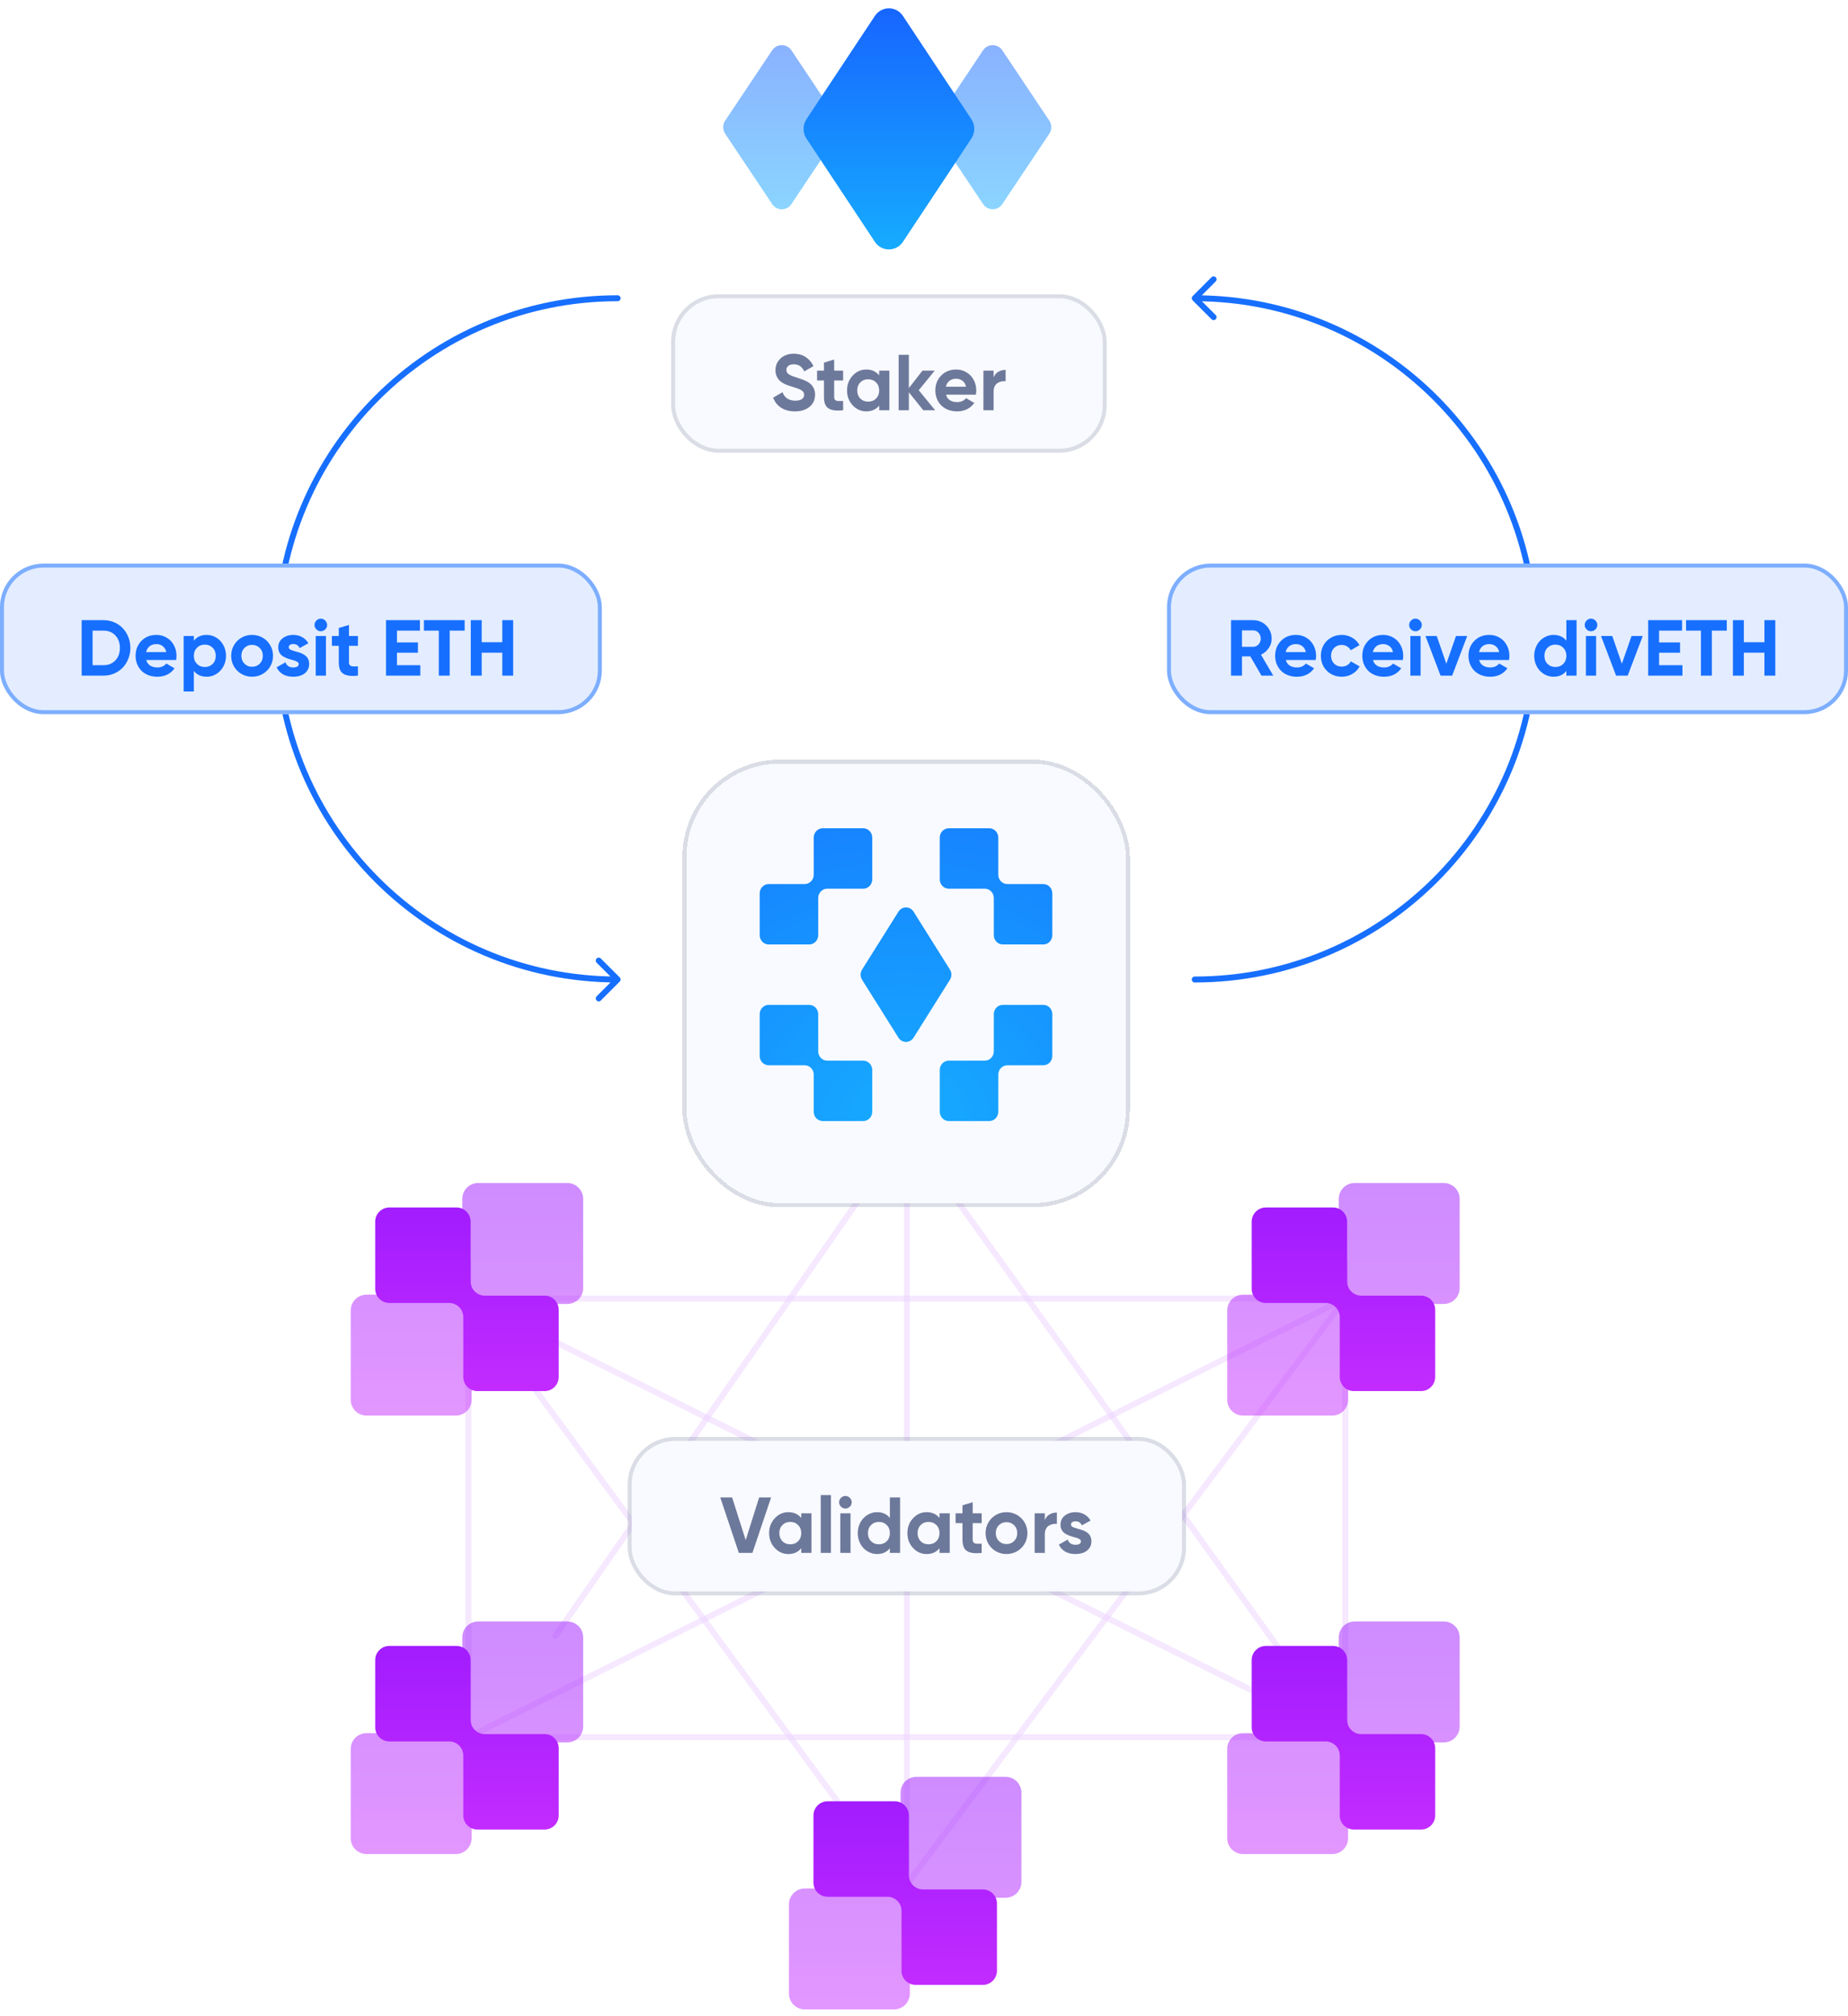 <svg width="210" height="229" viewBox="0 0 210 229" fill="none" xmlns="http://www.w3.org/2000/svg">
<g opacity="0.2">
<path opacity="0.5" d="M157.985 197.311H48.117" stroke="#9D1AFF" stroke-width="0.675" stroke-linecap="round"/>
<path opacity="0.5" d="M152.873 198.571L152.873 143.47" stroke="#9D1AFF" stroke-width="0.675" stroke-linecap="round"/>
<path opacity="0.5" d="M148.359 191.459L103.051 128.429" stroke="#9D1AFF" stroke-width="0.675" stroke-linecap="round"/>
<path opacity="0.5" d="M103.051 214.03L152.873 147.489" stroke="#9D1AFF" stroke-width="0.675" stroke-linecap="round"/>
<path opacity="0.5" d="M103.051 214.03L103.051 128.429" stroke="#9D1AFF" stroke-width="0.675" stroke-linecap="round"/>
<path opacity="0.5" d="M157.985 147.489H48.117" stroke="#9D1AFF" stroke-width="0.675" stroke-linecap="round"/>
<path opacity="0.5" d="M63.112 185.794L103.051 128.429" stroke="#9D1AFF" stroke-width="0.675" stroke-linecap="round"/>
<path opacity="0.5" d="M103.051 215.368L53.228 147.489" stroke="#9D1AFF" stroke-width="0.675" stroke-linecap="round"/>
<path opacity="0.5" d="M152.873 147.489L53.228 197.311" stroke="#9D1AFF" stroke-width="0.675" stroke-linecap="round"/>
<path opacity="0.5" d="M53.229 147.489L152.873 197.311" stroke="#9D1AFF" stroke-width="0.675" stroke-linecap="round"/>
<path opacity="0.5" d="M53.228 198.989L53.228 143.47" stroke="#9D1AFF" stroke-width="0.675" stroke-linecap="round"/>
</g>
<g filter="url(#filter0_b_72_33)">
<path opacity="0.5" fill-rule="evenodd" clip-rule="evenodd" d="M116.07 203.617C116.07 202.624 115.265 201.819 114.272 201.819H104.133C103.14 201.819 102.335 202.624 102.335 203.617V212.702C102.335 213.695 101.53 214.5 100.537 214.5H91.454C90.461 214.5 89.656 215.305 89.656 216.298V226.437C89.656 227.43 90.461 228.235 91.454 228.235H101.593C102.586 228.235 103.391 227.43 103.391 226.437V217.352C103.391 216.359 104.196 215.554 105.189 215.554H114.272C115.265 215.554 116.07 214.749 116.07 213.756V203.617Z" fill="url(#paint0_linear_72_33)"/>
<path fill-rule="evenodd" clip-rule="evenodd" d="M92.438 206.204C92.438 205.317 93.157 204.598 94.044 204.598L101.675 204.598C102.562 204.598 103.281 205.317 103.281 206.204L103.281 213.002C103.281 213.889 104 214.608 104.887 214.608L111.684 214.608C112.571 214.608 113.29 215.327 113.29 216.214L113.29 223.846C113.29 224.733 112.571 225.452 111.684 225.452L104.053 225.452C103.166 225.452 102.447 224.733 102.447 223.846L102.447 217.047C102.447 216.16 101.728 215.441 100.841 215.441L94.044 215.441C93.157 215.441 92.438 214.722 92.438 213.835L92.438 206.204Z" fill="url(#paint1_linear_72_33)"/>
</g>
<g filter="url(#filter1_b_72_33)">
<path opacity="0.5" fill-rule="evenodd" clip-rule="evenodd" d="M66.269 185.971C66.269 184.978 65.465 184.174 64.472 184.174H54.332C53.339 184.174 52.535 184.978 52.535 185.971V195.056C52.535 196.049 51.73 196.854 50.737 196.854H41.653C40.66 196.854 39.855 197.659 39.855 198.652V208.791C39.855 209.784 40.66 210.589 41.653 210.589H51.793C52.785 210.589 53.59 209.784 53.59 208.791V199.706C53.59 198.713 54.395 197.908 55.388 197.908H64.472C65.465 197.908 66.269 197.104 66.269 196.111V185.971Z" fill="url(#paint2_linear_72_33)"/>
<path fill-rule="evenodd" clip-rule="evenodd" d="M42.637 188.558C42.637 187.671 43.356 186.952 44.243 186.952L51.874 186.952C52.761 186.952 53.48 187.671 53.48 188.558L53.48 195.357C53.48 196.244 54.199 196.963 55.086 196.963L61.883 196.963C62.77 196.963 63.489 197.682 63.489 198.569L63.489 206.2C63.489 207.087 62.77 207.806 61.883 207.806L54.252 207.806C53.365 207.806 52.646 207.087 52.646 206.2L52.646 199.401C52.646 198.514 51.927 197.795 51.04 197.795L44.243 197.795C43.356 197.795 42.637 197.076 42.637 196.19L42.637 188.558Z" fill="url(#paint3_linear_72_33)"/>
</g>
<g filter="url(#filter2_b_72_33)">
<path opacity="0.5" fill-rule="evenodd" clip-rule="evenodd" d="M165.87 136.171C165.87 135.178 165.065 134.373 164.072 134.373H153.933C152.94 134.373 152.135 135.178 152.135 136.171V145.256C152.135 146.249 151.33 147.053 150.338 147.053H141.254C140.261 147.053 139.457 147.858 139.457 148.851V158.991C139.457 159.983 140.261 160.788 141.254 160.788H151.394C152.387 160.788 153.191 159.983 153.191 158.991V149.906C153.191 148.913 153.996 148.108 154.989 148.108H164.072C165.065 148.108 165.87 147.303 165.87 146.31V136.171Z" fill="url(#paint4_linear_72_33)"/>
<path fill-rule="evenodd" clip-rule="evenodd" d="M142.238 138.758C142.238 137.871 142.957 137.152 143.844 137.152L151.475 137.152C152.362 137.152 153.081 137.871 153.081 138.758L153.081 145.556C153.081 146.443 153.8 147.162 154.687 147.162L161.484 147.162C162.371 147.162 163.09 147.881 163.09 148.768L163.09 156.4C163.09 157.287 162.371 158.006 161.484 158.006L153.853 158.006C152.966 158.006 152.247 157.287 152.247 156.4L152.247 149.601C152.247 148.714 151.528 147.995 150.641 147.995L143.844 147.995C142.957 147.995 142.238 147.276 142.238 146.389L142.238 138.758Z" fill="url(#paint5_linear_72_33)"/>
</g>
<g filter="url(#filter3_b_72_33)">
<path opacity="0.5" fill-rule="evenodd" clip-rule="evenodd" d="M165.87 185.971C165.87 184.978 165.065 184.173 164.072 184.173H153.933C152.94 184.173 152.135 184.978 152.135 185.971V195.056C152.135 196.049 151.33 196.854 150.338 196.854H141.254C140.261 196.854 139.457 197.659 139.457 198.652V208.791C139.457 209.784 140.261 210.589 141.254 210.589H151.394C152.387 210.589 153.191 209.784 153.191 208.791V199.706C153.191 198.713 153.996 197.908 154.989 197.908H164.072C165.065 197.908 165.87 197.103 165.87 196.111V185.971Z" fill="url(#paint6_linear_72_33)"/>
<path fill-rule="evenodd" clip-rule="evenodd" d="M142.238 188.558C142.238 187.671 142.957 186.952 143.844 186.952L151.475 186.952C152.362 186.952 153.081 187.671 153.081 188.558L153.081 195.357C153.081 196.244 153.8 196.963 154.687 196.963L161.484 196.963C162.371 196.963 163.09 197.682 163.09 198.569L163.09 206.2C163.09 207.087 162.371 207.806 161.484 207.806L153.853 207.806C152.966 207.806 152.247 207.087 152.247 206.2L152.247 199.401C152.247 198.514 151.528 197.795 150.641 197.795L143.844 197.795C142.957 197.795 142.238 197.076 142.238 196.19L142.238 188.558Z" fill="url(#paint7_linear_72_33)"/>
</g>
<g filter="url(#filter4_b_72_33)">
<path opacity="0.5" fill-rule="evenodd" clip-rule="evenodd" d="M66.269 136.171C66.269 135.178 65.465 134.373 64.472 134.373H54.332C53.339 134.373 52.535 135.178 52.535 136.171V145.256C52.535 146.249 51.73 147.053 50.737 147.053H41.653C40.66 147.053 39.855 147.858 39.855 148.851V158.991C39.855 159.983 40.66 160.788 41.653 160.788H51.793C52.785 160.788 53.59 159.983 53.59 158.991V149.906C53.59 148.913 54.395 148.108 55.388 148.108H64.472C65.465 148.108 66.269 147.303 66.269 146.31V136.171Z" fill="url(#paint8_linear_72_33)"/>
<path fill-rule="evenodd" clip-rule="evenodd" d="M42.637 138.758C42.637 137.871 43.356 137.152 44.243 137.152L51.874 137.152C52.761 137.152 53.48 137.871 53.48 138.758L53.48 145.556C53.48 146.443 54.199 147.162 55.086 147.162L61.883 147.162C62.77 147.162 63.489 147.881 63.489 148.768L63.489 156.4C63.489 157.287 62.77 158.006 61.883 158.006L54.252 158.006C53.365 158.006 52.646 157.287 52.646 156.4L52.646 149.601C52.646 148.714 51.927 147.995 51.04 147.995L44.243 147.995C43.356 147.995 42.637 147.276 42.637 146.389L42.637 138.758Z" fill="url(#paint9_linear_72_33)"/>
</g>
<g filter="url(#filter5_d_72_33)">
<rect x="78.008" y="85.989" width="49.931" height="49.931" rx="10.633" fill="#F9FAFF" shape-rendering="crispEdges"/>
<rect x="77.777" y="85.758" width="50.393" height="50.393" rx="10.864" stroke="#6D799B" stroke-opacity="0.25" stroke-width="0.462" shape-rendering="crispEdges"/>
</g>
<path d="M92.979 115.193C92.979 114.61 92.521 114.137 91.956 114.137H87.352C86.787 114.137 86.329 114.61 86.329 115.193V119.944C86.329 120.527 86.787 120.999 87.352 120.999H91.445C92.01 120.999 92.468 121.472 92.468 122.055V126.278C92.468 126.861 92.926 127.333 93.491 127.333H98.095C98.66 127.333 99.118 126.861 99.118 126.278V121.527C99.118 120.944 98.66 120.472 98.095 120.472H94.002C93.437 120.472 92.979 119.999 92.979 119.416V115.193Z" fill="url(#paint10_radial_72_33)"/>
<path d="M99.118 95.135C99.118 94.552 98.66 94.08 98.095 94.08H93.491C92.926 94.08 92.468 94.552 92.468 95.135V99.358C92.468 99.941 92.01 100.414 91.445 100.414H87.352C86.787 100.414 86.329 100.886 86.329 101.469V106.22C86.329 106.803 86.787 107.276 87.352 107.276H91.956C92.521 107.276 92.979 106.803 92.979 106.22V101.997C92.979 101.414 93.437 100.941 94.002 100.941H98.095C98.66 100.941 99.118 100.469 99.118 99.886V95.135Z" fill="url(#paint11_radial_72_33)"/>
<path d="M106.792 95.135C106.792 94.552 107.25 94.08 107.816 94.08H112.42C112.985 94.08 113.443 94.552 113.443 95.135V99.358C113.443 99.941 113.901 100.414 114.466 100.414H118.559C119.124 100.414 119.582 100.886 119.582 101.469V106.22C119.582 106.803 119.124 107.276 118.559 107.276H113.955C113.39 107.276 112.932 106.803 112.932 106.22V101.997C112.932 101.414 112.473 100.941 111.908 100.941H107.816C107.25 100.941 106.792 100.469 106.792 99.886V95.135Z" fill="url(#paint12_radial_72_33)"/>
<path d="M112.932 115.193C112.932 114.61 113.39 114.137 113.955 114.137H118.559C119.124 114.137 119.582 114.61 119.582 115.193V119.944C119.582 120.527 119.124 120.999 118.559 120.999H114.466C113.901 120.999 113.443 121.472 113.443 122.055V126.278C113.443 126.861 112.985 127.333 112.42 127.333H107.816C107.25 127.333 106.792 126.861 106.792 126.278V121.527C106.792 120.944 107.25 120.472 107.816 120.472H111.908C112.473 120.472 112.932 119.999 112.932 119.416V115.193Z" fill="url(#paint13_radial_72_33)"/>
<path d="M97.972 111.299C97.738 110.941 97.738 110.472 97.972 110.114L102.108 103.532C102.514 102.914 103.397 102.914 103.803 103.532L107.938 110.114C108.173 110.472 108.173 110.941 107.938 111.299L103.803 117.881C103.397 118.499 102.514 118.499 102.108 117.881L97.972 111.299Z" fill="url(#paint14_radial_72_33)"/>
<path opacity="0.5" d="M106.376 15.197C106.073 14.744 106.073 14.149 106.376 13.696L111.713 5.714C112.236 4.931 113.375 4.931 113.899 5.714L119.236 13.696C119.538 14.149 119.538 14.744 119.236 15.197L113.899 23.179C113.375 23.962 112.236 23.962 111.713 23.179L106.376 15.197Z" fill="url(#paint15_linear_72_33)"/>
<path opacity="0.5" d="M82.409 15.197C82.106 14.744 82.106 14.149 82.409 13.696L87.746 5.714C88.27 4.931 89.409 4.931 89.932 5.714L95.269 13.696C95.572 14.149 95.572 14.744 95.269 15.197L89.932 23.179C89.409 23.962 88.27 23.962 87.746 23.179L82.409 15.197Z" fill="url(#paint16_linear_72_33)"/>
<path d="M91.643 15.741C91.202 15.075 91.202 14.202 91.643 13.536L99.42 1.808C100.183 0.657 101.842 0.657 102.605 1.808L110.382 13.536C110.823 14.202 110.823 15.075 110.382 15.741L102.605 27.47C101.842 28.621 100.183 28.621 99.42 27.47L91.643 15.741Z" fill="url(#paint17_linear_72_33)"/>
<path d="M70.423 111.493C70.555 111.361 70.555 111.148 70.423 111.016L68.275 108.869C68.144 108.737 67.93 108.737 67.798 108.869C67.666 109 67.666 109.214 67.798 109.346L69.707 111.255L67.798 113.164C67.666 113.295 67.666 113.509 67.798 113.641C67.93 113.773 68.144 113.773 68.275 113.641L70.423 111.493ZM70.184 34.213C70.371 34.213 70.522 34.062 70.522 33.875C70.522 33.689 70.371 33.538 70.184 33.538V34.213ZM70.184 110.917C49.003 110.917 31.832 93.746 31.832 72.565H31.157C31.157 94.119 48.63 111.592 70.184 111.592V110.917ZM31.832 72.565C31.832 51.384 49.003 34.213 70.184 34.213V33.538C48.63 33.538 31.157 51.011 31.157 72.565H31.832Z" fill="#176FFF"/>
<path d="M135.524 33.637C135.393 33.768 135.393 33.982 135.524 34.114L137.672 36.261C137.804 36.393 138.017 36.393 138.149 36.261C138.281 36.13 138.281 35.916 138.149 35.784L136.24 33.875L138.149 31.966C138.281 31.835 138.281 31.621 138.149 31.489C138.017 31.357 137.804 31.357 137.672 31.489L135.524 33.637ZM135.763 110.917C135.577 110.917 135.426 111.068 135.426 111.255C135.426 111.441 135.577 111.592 135.763 111.592L135.763 110.917ZM135.763 34.213C156.944 34.213 174.115 51.383 174.115 72.565L174.79 72.565C174.79 51.011 157.317 33.538 135.763 33.538L135.763 34.213ZM174.115 72.565C174.115 93.746 156.944 110.917 135.763 110.917L135.763 111.592C157.317 111.592 174.79 94.119 174.79 72.565L174.115 72.565Z" fill="#176FFF"/>
<rect x="76.717" y="33.875" width="48.591" height="17.097" rx="4.949" fill="#F9FAFF"/>
<rect x="76.492" y="33.65" width="49.041" height="17.547" rx="5.174" stroke="#6D799B" stroke-opacity="0.25" stroke-width="0.45"/>
<path d="M90.336 46.726C89.709 46.726 89.183 46.587 88.758 46.309C88.334 46.03 88.033 45.65 87.858 45.166L88.921 44.547C89.167 45.188 89.65 45.509 90.371 45.509C90.719 45.509 90.974 45.447 91.135 45.324C91.296 45.199 91.377 45.039 91.377 44.846C91.377 44.626 91.277 44.455 91.078 44.331C90.879 44.208 90.526 44.074 90.019 43.927C89.8 43.863 89.609 43.8 89.448 43.738C89.287 43.677 89.117 43.595 88.938 43.492C88.763 43.387 88.619 43.271 88.508 43.145C88.397 43.019 88.304 42.862 88.231 42.675C88.158 42.487 88.121 42.278 88.121 42.047C88.121 41.666 88.219 41.331 88.416 41.041C88.612 40.751 88.865 40.534 89.176 40.39C89.486 40.247 89.825 40.175 90.191 40.175C90.703 40.175 91.153 40.298 91.54 40.544C91.926 40.79 92.226 41.137 92.44 41.585L91.394 42.187C91.274 41.929 91.119 41.73 90.929 41.59C90.738 41.449 90.492 41.379 90.191 41.379C89.936 41.379 89.734 41.439 89.584 41.559C89.435 41.676 89.36 41.827 89.36 42.012C89.36 42.208 89.442 42.367 89.606 42.49C89.773 42.614 90.091 42.747 90.56 42.89C91.099 43.06 91.482 43.21 91.711 43.339C92.215 43.614 92.509 43.998 92.594 44.49C92.612 44.598 92.62 44.711 92.62 44.828C92.62 45.408 92.409 45.869 91.988 46.212C91.566 46.555 91.015 46.726 90.336 46.726ZM95.81 43.215H94.791V45.087C94.791 45.242 94.829 45.357 94.905 45.43C94.984 45.503 95.099 45.544 95.248 45.553C95.4 45.559 95.588 45.556 95.81 45.544V46.599C95.268 46.657 94.838 46.641 94.519 46.55C94.199 46.459 93.971 46.297 93.833 46.063C93.698 45.828 93.631 45.503 93.631 45.087V43.215H92.849V42.099H93.631V41.19L94.791 40.838V42.099H95.81V43.215ZM99.905 42.099H101.065V46.599H99.905V46.067C99.551 46.506 99.062 46.726 98.438 46.726C97.837 46.726 97.323 46.496 96.895 46.036C96.468 45.576 96.254 45.014 96.254 44.349C96.254 43.684 96.468 43.122 96.895 42.662C97.323 42.202 97.837 41.972 98.438 41.972C99.062 41.972 99.551 42.192 99.905 42.631V42.099ZM98.653 45.619C99.016 45.619 99.315 45.502 99.549 45.267C99.787 45.03 99.905 44.724 99.905 44.349C99.905 43.974 99.787 43.669 99.549 43.435C99.315 43.198 99.016 43.079 98.653 43.079C98.293 43.079 97.995 43.198 97.761 43.435C97.53 43.669 97.414 43.974 97.414 44.349C97.414 44.724 97.53 45.03 97.761 45.267C97.995 45.502 98.293 45.619 98.653 45.619ZM106.267 46.599H104.919L103.28 44.556V46.599H102.12V40.298H103.28V44.081L104.826 42.099H106.215L104.404 44.323L106.267 46.599ZM107.502 44.828C107.581 45.112 107.732 45.324 107.955 45.465C108.18 45.603 108.453 45.672 108.772 45.672C108.989 45.672 109.185 45.63 109.361 45.548C109.536 45.467 109.675 45.358 109.778 45.223L110.714 45.764C110.5 46.074 110.226 46.313 109.892 46.48C109.561 46.644 109.182 46.726 108.754 46.726C108.385 46.726 108.045 46.666 107.735 46.546C107.424 46.423 107.164 46.255 106.953 46.041C106.742 45.827 106.578 45.575 106.461 45.285C106.346 44.995 106.289 44.683 106.289 44.349C106.289 43.669 106.511 43.104 106.953 42.653C107.395 42.199 107.965 41.972 108.662 41.972C109.095 41.972 109.487 42.079 109.835 42.293C110.187 42.504 110.458 42.791 110.648 43.154C110.841 43.514 110.938 43.913 110.938 44.349C110.938 44.498 110.923 44.658 110.894 44.828H107.502ZM107.484 43.927H109.778C109.711 43.623 109.573 43.396 109.365 43.246C109.16 43.094 108.926 43.018 108.662 43.018C108.354 43.018 108.098 43.097 107.893 43.255C107.688 43.413 107.552 43.637 107.484 43.927ZM112.911 42.873C113.022 42.583 113.201 42.367 113.447 42.227C113.696 42.083 113.973 42.012 114.277 42.012V43.303C114.119 43.286 113.962 43.293 113.807 43.325C113.655 43.355 113.51 43.412 113.372 43.497C113.234 43.579 113.123 43.702 113.038 43.866C112.953 44.03 112.911 44.224 112.911 44.45V46.599H111.751V42.099H112.911V42.873Z" fill="#6D799B"/>
<rect x="71.782" y="163.662" width="62.539" height="17.097" rx="4.949" fill="#F9FAFF"/>
<rect x="71.557" y="163.437" width="62.989" height="17.547" rx="5.174" stroke="#6D799B" stroke-opacity="0.25" stroke-width="0.45"/>
<path d="M83.96 176.386L81.847 170.085H83.196L84.738 174.927L86.267 170.085H87.625L85.502 176.386H83.96ZM91.052 171.887H92.212V176.386H91.052V175.854C90.697 176.293 90.208 176.513 89.584 176.513C88.984 176.513 88.47 176.283 88.042 175.823C87.614 175.363 87.401 174.801 87.401 174.136C87.401 173.471 87.614 172.909 88.042 172.449C88.47 171.989 88.984 171.759 89.584 171.759C90.208 171.759 90.697 171.979 91.052 172.418V171.887ZM89.8 175.406C90.163 175.406 90.462 175.289 90.696 175.054C90.933 174.817 91.052 174.511 91.052 174.136C91.052 173.761 90.933 173.457 90.696 173.222C90.462 172.985 90.163 172.866 89.8 172.866C89.439 172.866 89.142 172.985 88.908 173.222C88.676 173.457 88.561 173.761 88.561 174.136C88.561 174.511 88.676 174.817 88.908 175.054C89.142 175.289 89.439 175.406 89.8 175.406ZM93.266 176.386V169.817H94.426V176.386H93.266ZM96.065 171.346C95.872 171.346 95.705 171.276 95.564 171.135C95.424 170.995 95.353 170.828 95.353 170.634C95.353 170.441 95.424 170.273 95.564 170.129C95.705 169.986 95.872 169.914 96.065 169.914C96.261 169.914 96.43 169.986 96.57 170.129C96.714 170.273 96.786 170.441 96.786 170.634C96.786 170.828 96.714 170.995 96.57 171.135C96.43 171.276 96.261 171.346 96.065 171.346ZM95.49 176.386V171.887H96.649V176.386H95.49ZM101.122 170.085H102.282V176.386H101.122V175.854C100.777 176.293 100.29 176.513 99.664 176.513C99.368 176.513 99.085 176.452 98.816 176.329C98.546 176.206 98.312 176.04 98.113 175.832C97.916 175.621 97.76 175.368 97.642 175.072C97.528 174.776 97.471 174.464 97.471 174.136C97.471 173.808 97.528 173.496 97.642 173.2C97.76 172.904 97.916 172.653 98.113 172.445C98.312 172.234 98.546 172.067 98.816 171.944C99.085 171.821 99.368 171.759 99.664 171.759C100.29 171.759 100.777 171.979 101.122 172.418V170.085ZM99.879 175.406C100.239 175.406 100.536 175.289 100.771 175.054C101.005 174.817 101.122 174.511 101.122 174.136C101.122 173.761 101.005 173.457 100.771 173.222C100.536 172.985 100.239 172.866 99.879 172.866C99.516 172.866 99.217 172.985 98.983 173.222C98.748 173.457 98.631 173.761 98.631 174.136C98.631 174.511 98.748 174.817 98.983 175.054C99.217 175.289 99.516 175.406 99.879 175.406ZM106.764 171.887H107.924V176.386H106.764V175.854C106.409 176.293 105.92 176.513 105.296 176.513C104.696 176.513 104.182 176.283 103.754 175.823C103.326 175.363 103.113 174.801 103.113 174.136C103.113 173.471 103.326 172.909 103.754 172.449C104.182 171.989 104.696 171.759 105.296 171.759C105.92 171.759 106.409 171.979 106.764 172.418V171.887ZM105.512 175.406C105.875 175.406 106.174 175.289 106.408 175.054C106.645 174.817 106.764 174.511 106.764 174.136C106.764 173.761 106.645 173.457 106.408 173.222C106.174 172.985 105.875 172.866 105.512 172.866C105.151 172.866 104.854 172.985 104.62 173.222C104.388 173.457 104.273 173.761 104.273 174.136C104.273 174.511 104.388 174.817 104.62 175.054C104.854 175.289 105.151 175.406 105.512 175.406ZM111.553 173.003H110.534V174.874C110.534 175.03 110.572 175.144 110.648 175.217C110.727 175.29 110.841 175.331 110.991 175.34C111.143 175.346 111.33 175.343 111.553 175.331V176.386C111.011 176.444 110.581 176.428 110.261 176.337C109.942 176.247 109.714 176.084 109.576 175.85C109.441 175.615 109.374 175.29 109.374 174.874V173.003H108.592V171.887H109.374V170.977L110.534 170.626V171.887H111.553V173.003ZM114.369 176.513C113.936 176.513 113.538 176.409 113.174 176.201C112.811 175.993 112.524 175.708 112.313 175.344C112.102 174.978 111.997 174.576 111.997 174.136C111.997 173.697 112.102 173.295 112.313 172.932C112.524 172.566 112.811 172.279 113.174 172.071C113.538 171.863 113.936 171.759 114.369 171.759C114.806 171.759 115.206 171.863 115.569 172.071C115.935 172.279 116.224 172.566 116.435 172.932C116.648 173.295 116.755 173.697 116.755 174.136C116.755 174.576 116.648 174.978 116.435 175.344C116.224 175.708 115.935 175.993 115.569 176.201C115.206 176.409 114.806 176.513 114.369 176.513ZM114.369 175.38C114.721 175.38 115.012 175.264 115.244 175.032C115.478 174.798 115.595 174.499 115.595 174.136C115.595 173.773 115.478 173.476 115.244 173.244C115.012 173.01 114.721 172.893 114.369 172.893C114.024 172.893 113.735 173.01 113.504 173.244C113.272 173.479 113.157 173.776 113.157 174.136C113.157 174.496 113.272 174.794 113.504 175.028C113.735 175.262 114.024 175.38 114.369 175.38ZM118.732 172.66C118.844 172.37 119.022 172.155 119.269 172.014C119.517 171.87 119.794 171.799 120.099 171.799V173.09C119.941 173.073 119.784 173.08 119.629 173.112C119.476 173.142 119.331 173.199 119.194 173.284C119.056 173.366 118.945 173.489 118.86 173.653C118.775 173.817 118.732 174.012 118.732 174.237V176.386H117.573V171.887H118.732V172.66ZM121.703 173.165C121.703 173.244 121.735 173.313 121.799 173.372C121.867 173.43 121.955 173.477 122.063 173.512C122.174 173.547 122.299 173.585 122.436 173.626C122.577 173.667 122.719 173.708 122.863 173.749C123.006 173.788 123.147 173.843 123.284 173.916C123.425 173.99 123.549 174.073 123.658 174.167C123.769 174.261 123.857 174.385 123.921 174.54C123.989 174.696 124.023 174.873 124.023 175.072C124.023 175.383 123.938 175.649 123.768 175.872C123.598 176.094 123.378 176.257 123.109 176.359C122.842 176.462 122.543 176.513 122.212 176.513C121.761 176.513 121.375 176.422 121.052 176.241C120.73 176.056 120.487 175.79 120.323 175.441L121.334 174.874C121.398 175.062 121.505 175.207 121.654 175.309C121.804 175.409 121.99 175.459 122.212 175.459C122.403 175.459 122.554 175.426 122.665 175.362C122.779 175.295 122.836 175.198 122.836 175.072C122.836 174.984 122.794 174.909 122.709 174.848C122.624 174.783 122.513 174.729 122.375 174.685C122.237 174.641 122.085 174.597 121.918 174.554C121.754 174.51 121.59 174.454 121.426 174.387C121.262 174.319 121.111 174.239 120.973 174.145C120.836 174.048 120.724 173.919 120.639 173.758C120.554 173.594 120.512 173.405 120.512 173.191C120.512 172.749 120.676 172.401 121.004 172.146C121.332 171.888 121.738 171.759 122.221 171.759C122.59 171.759 122.924 171.841 123.223 172.005C123.522 172.169 123.757 172.405 123.93 172.713L122.942 173.253C122.798 172.948 122.558 172.796 122.221 172.796C122.069 172.796 121.944 172.828 121.848 172.893C121.751 172.957 121.703 173.048 121.703 173.165Z" fill="#6D799B"/>
<g filter="url(#filter6_b_72_33)">
<rect y="64.016" width="68.388" height="17.097" rx="4.949" fill="#E3EDFF"/>
<rect x="0.225" y="64.241" width="67.938" height="16.647" rx="4.724" stroke="#7DAEFF" stroke-width="0.45"/>
<path d="M11.778 70.439C12.206 70.439 12.607 70.521 12.982 70.685C13.36 70.846 13.682 71.067 13.949 71.349C14.216 71.63 14.426 71.965 14.582 72.355C14.737 72.741 14.815 73.153 14.815 73.589C14.815 74.026 14.737 74.439 14.582 74.829C14.426 75.215 14.216 75.549 13.949 75.83C13.682 76.111 13.36 76.334 12.982 76.498C12.607 76.659 12.206 76.74 11.778 76.74H9.278V70.439H11.778ZM11.778 75.553C12.323 75.553 12.767 75.372 13.11 75.009C13.452 74.642 13.624 74.169 13.624 73.589C13.624 73.009 13.452 72.538 13.11 72.175C12.767 71.811 12.323 71.63 11.778 71.63H10.522V75.553H11.778ZM16.62 74.969C16.699 75.253 16.85 75.466 17.073 75.606C17.298 75.744 17.571 75.813 17.89 75.813C18.107 75.813 18.303 75.772 18.479 75.69C18.655 75.608 18.794 75.499 18.896 75.365L19.832 75.905C19.618 76.215 19.344 76.454 19.011 76.621C18.68 76.785 18.3 76.867 17.872 76.867C17.503 76.867 17.164 76.807 16.853 76.687C16.543 76.564 16.282 76.396 16.071 76.182C15.86 75.968 15.696 75.716 15.579 75.426C15.465 75.136 15.408 74.824 15.408 74.49C15.408 73.811 15.629 73.245 16.071 72.794C16.513 72.34 17.083 72.113 17.78 72.113C18.214 72.113 18.605 72.22 18.953 72.434C19.305 72.645 19.576 72.932 19.766 73.295C19.96 73.655 20.056 74.054 20.056 74.49C20.056 74.639 20.042 74.799 20.012 74.969H16.62ZM16.603 74.068H18.896C18.829 73.764 18.691 73.537 18.483 73.387C18.278 73.235 18.044 73.159 17.78 73.159C17.473 73.159 17.216 73.238 17.011 73.396C16.806 73.554 16.67 73.778 16.603 74.068ZM23.488 72.113C23.883 72.113 24.249 72.217 24.586 72.425C24.923 72.633 25.19 72.92 25.386 73.286C25.585 73.65 25.685 74.051 25.685 74.49C25.685 74.93 25.585 75.332 25.386 75.698C25.19 76.062 24.923 76.347 24.586 76.555C24.249 76.763 23.883 76.867 23.488 76.867C22.861 76.867 22.375 76.647 22.029 76.208V78.541H20.869V72.24H22.029V72.772C22.375 72.333 22.861 72.113 23.488 72.113ZM23.273 75.76C23.636 75.76 23.934 75.643 24.169 75.408C24.403 75.171 24.52 74.865 24.52 74.49C24.52 74.115 24.403 73.811 24.169 73.576C23.934 73.339 23.636 73.22 23.273 73.22C22.912 73.22 22.615 73.339 22.381 73.576C22.146 73.811 22.029 74.115 22.029 74.49C22.029 74.865 22.146 75.171 22.381 75.408C22.615 75.643 22.912 75.76 23.273 75.76ZM28.642 76.867C28.208 76.867 27.81 76.763 27.447 76.555C27.083 76.347 26.796 76.062 26.585 75.698C26.374 75.332 26.269 74.93 26.269 74.49C26.269 74.051 26.374 73.65 26.585 73.286C26.796 72.92 27.083 72.633 27.447 72.425C27.81 72.217 28.208 72.113 28.642 72.113C29.078 72.113 29.478 72.217 29.841 72.425C30.207 72.633 30.496 72.92 30.707 73.286C30.921 73.65 31.027 74.051 31.027 74.49C31.027 74.93 30.921 75.332 30.707 75.698C30.496 76.062 30.207 76.347 29.841 76.555C29.478 76.763 29.078 76.867 28.642 76.867ZM28.642 75.734C28.993 75.734 29.285 75.618 29.516 75.386C29.75 75.152 29.867 74.853 29.867 74.49C29.867 74.127 29.75 73.83 29.516 73.598C29.285 73.364 28.993 73.247 28.642 73.247C28.296 73.247 28.008 73.364 27.776 73.598C27.545 73.832 27.429 74.13 27.429 74.49C27.429 74.85 27.545 75.148 27.776 75.382C28.008 75.616 28.296 75.734 28.642 75.734ZM32.811 73.519C32.811 73.598 32.843 73.667 32.908 73.726C32.975 73.784 33.063 73.831 33.172 73.866C33.283 73.901 33.407 73.939 33.545 73.981C33.686 74.022 33.828 74.062 33.971 74.103C34.115 74.142 34.255 74.197 34.393 74.27C34.534 74.344 34.658 74.427 34.767 74.521C34.878 74.615 34.966 74.739 35.03 74.894C35.097 75.05 35.131 75.227 35.131 75.426C35.131 75.737 35.046 76.003 34.876 76.226C34.706 76.448 34.487 76.611 34.217 76.713C33.951 76.816 33.652 76.867 33.321 76.867C32.87 76.867 32.483 76.776 32.161 76.595C31.839 76.41 31.596 76.144 31.432 75.795L32.442 75.228C32.507 75.416 32.614 75.561 32.763 75.663C32.912 75.763 33.098 75.813 33.321 75.813C33.511 75.813 33.662 75.78 33.773 75.716C33.888 75.649 33.945 75.552 33.945 75.426C33.945 75.338 33.902 75.263 33.818 75.202C33.733 75.138 33.621 75.083 33.483 75.039C33.346 74.995 33.194 74.951 33.027 74.907C32.863 74.864 32.699 74.808 32.535 74.741C32.37 74.673 32.22 74.593 32.082 74.499C31.944 74.402 31.833 74.273 31.748 74.112C31.663 73.948 31.621 73.759 31.621 73.546C31.621 73.103 31.785 72.755 32.113 72.5C32.441 72.242 32.846 72.113 33.33 72.113C33.699 72.113 34.033 72.195 34.331 72.359C34.63 72.523 34.866 72.759 35.039 73.067L34.05 73.607C33.907 73.302 33.667 73.15 33.33 73.15C33.177 73.15 33.053 73.182 32.956 73.247C32.86 73.311 32.811 73.402 32.811 73.519ZM36.454 71.7C36.26 71.7 36.093 71.63 35.953 71.489C35.812 71.349 35.742 71.182 35.742 70.988C35.742 70.795 35.812 70.627 35.953 70.483C36.093 70.34 36.26 70.268 36.454 70.268C36.65 70.268 36.818 70.34 36.959 70.483C37.102 70.627 37.174 70.795 37.174 70.988C37.174 71.182 37.102 71.349 36.959 71.489C36.818 71.63 36.65 71.7 36.454 71.7ZM35.878 76.74V72.24H37.038V76.74H35.878ZM40.676 73.357H39.657V75.228C39.657 75.383 39.695 75.498 39.771 75.571C39.85 75.644 39.964 75.685 40.114 75.694C40.266 75.7 40.453 75.697 40.676 75.685V76.74C40.134 76.798 39.704 76.782 39.384 76.691C39.065 76.601 38.837 76.438 38.699 76.204C38.564 75.969 38.497 75.644 38.497 75.228V73.357H37.715V72.24H38.497V71.331L39.657 70.98V72.24H40.676V73.357ZM45.109 75.553H47.763V76.74H43.866V70.439H47.719V71.63H45.109V72.97H47.491V74.139H45.109V75.553ZM52.803 70.439V71.63H51.102V76.74H49.864V71.63H48.172V70.439H52.803ZM57.078 70.439H58.313V76.74H57.078V74.13H54.74V76.74H53.497V70.439H54.74V72.944H57.078V70.439Z" fill="#176FFF"/>
</g>
<g filter="url(#filter7_b_72_33)">
<rect x="132.614" y="64.016" width="77.386" height="17.097" rx="4.949" fill="#E3EDFF"/>
<rect x="132.839" y="64.241" width="76.936" height="16.647" rx="4.724" stroke="#7DAEFF" stroke-width="0.45"/>
<path d="M143.349 76.74L142.079 74.552H141.135V76.74H139.891V70.439H142.413C142.794 70.439 143.145 70.533 143.468 70.72C143.79 70.908 144.043 71.163 144.228 71.485C144.415 71.804 144.509 72.153 144.509 72.531C144.509 72.92 144.398 73.28 144.175 73.611C143.952 73.942 143.658 74.193 143.292 74.363L144.689 76.74H143.349ZM141.135 71.603V73.466H142.413C142.647 73.466 142.848 73.376 143.015 73.194C143.182 73.012 143.266 72.791 143.266 72.531C143.266 72.27 143.182 72.05 143.015 71.871C142.848 71.693 142.647 71.603 142.413 71.603H141.135ZM146.117 74.969C146.196 75.253 146.347 75.466 146.57 75.606C146.795 75.744 147.068 75.813 147.387 75.813C147.604 75.813 147.8 75.772 147.976 75.69C148.151 75.608 148.291 75.499 148.393 75.365L149.329 75.905C149.115 76.215 148.841 76.454 148.507 76.621C148.176 76.785 147.797 76.867 147.369 76.867C147 76.867 146.66 76.807 146.35 76.687C146.039 76.564 145.779 76.396 145.568 76.182C145.357 75.968 145.193 75.716 145.076 75.426C144.962 75.136 144.904 74.824 144.904 74.49C144.904 73.811 145.126 73.245 145.568 72.794C146.01 72.34 146.58 72.113 147.277 72.113C147.711 72.113 148.102 72.22 148.45 72.434C148.802 72.645 149.073 72.932 149.263 73.295C149.456 73.655 149.553 74.054 149.553 74.49C149.553 74.639 149.538 74.799 149.509 74.969H146.117ZM146.1 74.068H148.393C148.326 73.764 148.188 73.537 147.98 73.387C147.775 73.235 147.541 73.159 147.277 73.159C146.969 73.159 146.713 73.238 146.508 73.396C146.303 73.554 146.167 73.778 146.1 74.068ZM152.47 76.867C152.022 76.867 151.617 76.763 151.253 76.555C150.89 76.344 150.606 76.059 150.401 75.698C150.199 75.335 150.098 74.932 150.098 74.49C150.098 74.048 150.199 73.647 150.401 73.286C150.606 72.923 150.89 72.637 151.253 72.43C151.617 72.219 152.022 72.113 152.47 72.113C152.907 72.113 153.305 72.22 153.666 72.434C154.026 72.645 154.3 72.926 154.487 73.278L153.49 73.862C153.399 73.677 153.261 73.531 153.077 73.422C152.895 73.311 152.69 73.255 152.462 73.255C152.113 73.255 151.825 73.371 151.596 73.603C151.371 73.834 151.258 74.13 151.258 74.49C151.258 74.845 151.371 75.138 151.596 75.369C151.825 75.6 152.113 75.716 152.462 75.716C152.693 75.716 152.901 75.663 153.086 75.558C153.27 75.449 153.408 75.303 153.499 75.118L154.505 75.694C154.309 76.051 154.029 76.337 153.666 76.551C153.305 76.762 152.907 76.867 152.47 76.867ZM156.021 74.969C156.1 75.253 156.251 75.466 156.473 75.606C156.699 75.744 156.971 75.813 157.29 75.813C157.507 75.813 157.703 75.772 157.879 75.69C158.055 75.608 158.194 75.499 158.297 75.365L159.232 75.905C159.019 76.215 158.745 76.454 158.411 76.621C158.08 76.785 157.7 76.867 157.273 76.867C156.904 76.867 156.564 76.807 156.253 76.687C155.943 76.564 155.682 76.396 155.471 76.182C155.26 75.968 155.096 75.716 154.979 75.426C154.865 75.136 154.808 74.824 154.808 74.49C154.808 73.811 155.029 73.245 155.471 72.794C155.914 72.34 156.483 72.113 157.181 72.113C157.614 72.113 158.005 72.22 158.354 72.434C158.705 72.645 158.976 72.932 159.167 73.295C159.36 73.655 159.457 74.054 159.457 74.49C159.457 74.639 159.442 74.799 159.413 74.969H156.021ZM156.003 74.068H158.297C158.229 73.764 158.092 73.537 157.884 73.387C157.679 73.235 157.444 73.159 157.181 73.159C156.873 73.159 156.617 73.238 156.412 73.396C156.207 73.554 156.07 73.778 156.003 74.068ZM160.845 71.7C160.652 71.7 160.485 71.63 160.344 71.489C160.203 71.349 160.133 71.182 160.133 70.988C160.133 70.795 160.203 70.627 160.344 70.483C160.485 70.34 160.652 70.268 160.845 70.268C161.041 70.268 161.21 70.34 161.35 70.483C161.494 70.627 161.566 70.795 161.566 70.988C161.566 71.182 161.494 71.349 161.35 71.489C161.21 71.63 161.041 71.7 160.845 71.7ZM160.269 76.74V72.24H161.429V76.74H160.269ZM165.454 72.24H166.728L165.019 76.74H163.697L161.987 72.24H163.266L164.356 75.391L165.454 72.24ZM168.086 74.969C168.165 75.253 168.316 75.466 168.538 75.606C168.764 75.744 169.036 75.813 169.356 75.813C169.572 75.813 169.769 75.772 169.944 75.69C170.12 75.608 170.259 75.499 170.362 75.365L171.298 75.905C171.084 76.215 170.81 76.454 170.476 76.621C170.145 76.785 169.766 76.867 169.338 76.867C168.969 76.867 168.629 76.807 168.319 76.687C168.008 76.564 167.748 76.396 167.537 76.182C167.326 75.968 167.162 75.716 167.045 75.426C166.93 75.136 166.873 74.824 166.873 74.49C166.873 73.811 167.094 73.245 167.537 72.794C167.979 72.34 168.549 72.113 169.246 72.113C169.679 72.113 170.07 72.22 170.419 72.434C170.77 72.645 171.041 72.932 171.232 73.295C171.425 73.655 171.522 74.054 171.522 74.49C171.522 74.639 171.507 74.799 171.478 74.969H168.086ZM168.068 74.068H170.362C170.294 73.764 170.157 73.537 169.949 73.387C169.744 73.235 169.509 73.159 169.246 73.159C168.938 73.159 168.682 73.238 168.477 73.396C168.272 73.554 168.136 73.778 168.068 74.068ZM177.994 70.439H179.154V76.74H177.994V76.208C177.648 76.647 177.162 76.867 176.535 76.867C176.239 76.867 175.957 76.806 175.687 76.683C175.418 76.56 175.183 76.394 174.984 76.186C174.788 75.975 174.631 75.722 174.514 75.426C174.4 75.13 174.343 74.818 174.343 74.49C174.343 74.162 174.4 73.85 174.514 73.554C174.631 73.258 174.788 73.007 174.984 72.799C175.183 72.588 175.418 72.421 175.687 72.298C175.957 72.175 176.239 72.113 176.535 72.113C177.162 72.113 177.648 72.333 177.994 72.772V70.439ZM176.75 75.76C177.111 75.76 177.408 75.643 177.642 75.408C177.877 75.171 177.994 74.865 177.994 74.49C177.994 74.115 177.877 73.811 177.642 73.576C177.408 73.339 177.111 73.22 176.75 73.22C176.387 73.22 176.088 73.339 175.854 73.576C175.62 73.811 175.503 74.115 175.503 74.49C175.503 74.865 175.62 75.171 175.854 75.408C176.088 75.643 176.387 75.76 176.75 75.76ZM180.793 71.7C180.599 71.7 180.432 71.63 180.292 71.489C180.151 71.349 180.081 71.182 180.081 70.988C180.081 70.795 180.151 70.627 180.292 70.483C180.432 70.34 180.599 70.268 180.793 70.268C180.989 70.268 181.157 70.34 181.298 70.483C181.441 70.627 181.513 70.795 181.513 70.988C181.513 71.182 181.441 71.349 181.298 71.489C181.157 71.63 180.989 71.7 180.793 71.7ZM180.217 76.74V72.24H181.377V76.74H180.217ZM185.402 72.24H186.676L184.967 76.74H183.644L181.935 72.24H183.214L184.303 75.391L185.402 72.24ZM188.534 75.553H191.188V76.74H187.291V70.439H191.144V71.63H188.534V72.97H190.916V74.139H188.534V75.553ZM196.228 70.439V71.63H194.527V76.74H193.288V71.63H191.597V70.439H196.228ZM200.503 70.439H201.738V76.74H200.503V74.13H198.166V76.74H196.922V70.439H198.166V72.944H200.503V70.439Z" fill="#176FFF"/>
</g>
<defs>
<filter id="filter0_b_72_33" x="80.658" y="192.821" width="44.411" height="44.412" filterUnits="userSpaceOnUse" color-interpolation-filters="sRGB">
<feFlood flood-opacity="0" result="BackgroundImageFix"/>
<feGaussianBlur in="BackgroundImageFix" stdDeviation="4.499"/>
<feComposite in2="SourceAlpha" operator="in" result="effect1_backgroundBlur_72_33"/>
<feBlend mode="normal" in="SourceGraphic" in2="effect1_backgroundBlur_72_33" result="shape"/>
</filter>
<filter id="filter1_b_72_33" x="30.857" y="175.175" width="44.411" height="44.412" filterUnits="userSpaceOnUse" color-interpolation-filters="sRGB">
<feFlood flood-opacity="0" result="BackgroundImageFix"/>
<feGaussianBlur in="BackgroundImageFix" stdDeviation="4.499"/>
<feComposite in2="SourceAlpha" operator="in" result="effect1_backgroundBlur_72_33"/>
<feBlend mode="normal" in="SourceGraphic" in2="effect1_backgroundBlur_72_33" result="shape"/>
</filter>
<filter id="filter2_b_72_33" x="130.458" y="125.375" width="44.41" height="44.412" filterUnits="userSpaceOnUse" color-interpolation-filters="sRGB">
<feFlood flood-opacity="0" result="BackgroundImageFix"/>
<feGaussianBlur in="BackgroundImageFix" stdDeviation="4.499"/>
<feComposite in2="SourceAlpha" operator="in" result="effect1_backgroundBlur_72_33"/>
<feBlend mode="normal" in="SourceGraphic" in2="effect1_backgroundBlur_72_33" result="shape"/>
</filter>
<filter id="filter3_b_72_33" x="130.458" y="175.175" width="44.41" height="44.412" filterUnits="userSpaceOnUse" color-interpolation-filters="sRGB">
<feFlood flood-opacity="0" result="BackgroundImageFix"/>
<feGaussianBlur in="BackgroundImageFix" stdDeviation="4.499"/>
<feComposite in2="SourceAlpha" operator="in" result="effect1_backgroundBlur_72_33"/>
<feBlend mode="normal" in="SourceGraphic" in2="effect1_backgroundBlur_72_33" result="shape"/>
</filter>
<filter id="filter4_b_72_33" x="30.857" y="125.375" width="44.411" height="44.412" filterUnits="userSpaceOnUse" color-interpolation-filters="sRGB">
<feFlood flood-opacity="0" result="BackgroundImageFix"/>
<feGaussianBlur in="BackgroundImageFix" stdDeviation="4.499"/>
<feComposite in2="SourceAlpha" operator="in" result="effect1_backgroundBlur_72_33"/>
<feBlend mode="normal" in="SourceGraphic" in2="effect1_backgroundBlur_72_33" result="shape"/>
</filter>
<filter id="filter5_d_72_33" x="74.188" y="82.914" width="57.572" height="57.572" filterUnits="userSpaceOnUse" color-interpolation-filters="sRGB">
<feFlood flood-opacity="0" result="BackgroundImageFix"/>
<feColorMatrix in="SourceAlpha" type="matrix" values="0 0 0 0 0 0 0 0 0 0 0 0 0 0 0 0 0 0 127 0" result="hardAlpha"/>
<feOffset dy="0.746"/>
<feGaussianBlur stdDeviation="1.679"/>
<feComposite in2="hardAlpha" operator="out"/>
<feColorMatrix type="matrix" values="0 0 0 0 0.427 0 0 0 0 0.475 0 0 0 0 0.608 0 0 0 0.1 0"/>
<feBlend mode="normal" in2="BackgroundImageFix" result="effect1_dropShadow_72_33"/>
<feBlend mode="normal" in="SourceGraphic" in2="effect1_dropShadow_72_33" result="shape"/>
</filter>
<filter id="filter6_b_72_33" x="-19.797" y="44.22" width="107.981" height="56.69" filterUnits="userSpaceOnUse" color-interpolation-filters="sRGB">
<feFlood flood-opacity="0" result="BackgroundImageFix"/>
<feGaussianBlur in="BackgroundImageFix" stdDeviation="9.898"/>
<feComposite in2="SourceAlpha" operator="in" result="effect1_backgroundBlur_72_33"/>
<feBlend mode="normal" in="SourceGraphic" in2="effect1_backgroundBlur_72_33" result="shape"/>
</filter>
<filter id="filter7_b_72_33" x="112.817" y="44.22" width="116.979" height="56.69" filterUnits="userSpaceOnUse" color-interpolation-filters="sRGB">
<feFlood flood-opacity="0" result="BackgroundImageFix"/>
<feGaussianBlur in="BackgroundImageFix" stdDeviation="9.898"/>
<feComposite in2="SourceAlpha" operator="in" result="effect1_backgroundBlur_72_33"/>
<feBlend mode="normal" in="SourceGraphic" in2="effect1_backgroundBlur_72_33" result="shape"/>
</filter>
<linearGradient id="paint0_linear_72_33" x1="102.863" y1="201.819" x2="102.863" y2="228.235" gradientUnits="userSpaceOnUse">
<stop stop-color="#9D1AFF"/>
<stop offset="1" stop-color="#C72EFF"/>
</linearGradient>
<linearGradient id="paint1_linear_72_33" x1="102.864" y1="201.584" x2="102.864" y2="228.807" gradientUnits="userSpaceOnUse">
<stop stop-color="#9D1AFF"/>
<stop offset="1" stop-color="#C72EFF"/>
</linearGradient>
<linearGradient id="paint2_linear_72_33" x1="53.062" y1="184.174" x2="53.062" y2="210.589" gradientUnits="userSpaceOnUse">
<stop stop-color="#9D1AFF"/>
<stop offset="1" stop-color="#C72EFF"/>
</linearGradient>
<linearGradient id="paint3_linear_72_33" x1="53.063" y1="183.939" x2="53.063" y2="211.161" gradientUnits="userSpaceOnUse">
<stop stop-color="#9D1AFF"/>
<stop offset="1" stop-color="#C72EFF"/>
</linearGradient>
<linearGradient id="paint4_linear_72_33" x1="152.663" y1="134.373" x2="152.663" y2="160.788" gradientUnits="userSpaceOnUse">
<stop stop-color="#9D1AFF"/>
<stop offset="1" stop-color="#C72EFF"/>
</linearGradient>
<linearGradient id="paint5_linear_72_33" x1="152.664" y1="134.138" x2="152.664" y2="161.361" gradientUnits="userSpaceOnUse">
<stop stop-color="#9D1AFF"/>
<stop offset="1" stop-color="#C72EFF"/>
</linearGradient>
<linearGradient id="paint6_linear_72_33" x1="152.663" y1="184.173" x2="152.663" y2="210.589" gradientUnits="userSpaceOnUse">
<stop stop-color="#9D1AFF"/>
<stop offset="1" stop-color="#C72EFF"/>
</linearGradient>
<linearGradient id="paint7_linear_72_33" x1="152.664" y1="183.939" x2="152.664" y2="211.161" gradientUnits="userSpaceOnUse">
<stop stop-color="#9D1AFF"/>
<stop offset="1" stop-color="#C72EFF"/>
</linearGradient>
<linearGradient id="paint8_linear_72_33" x1="53.062" y1="134.373" x2="53.062" y2="160.788" gradientUnits="userSpaceOnUse">
<stop stop-color="#9D1AFF"/>
<stop offset="1" stop-color="#C72EFF"/>
</linearGradient>
<linearGradient id="paint9_linear_72_33" x1="53.063" y1="134.138" x2="53.063" y2="161.361" gradientUnits="userSpaceOnUse">
<stop stop-color="#9D1AFF"/>
<stop offset="1" stop-color="#C72EFF"/>
</linearGradient>
<radialGradient id="paint10_radial_72_33" cx="0" cy="0" r="1" gradientUnits="userSpaceOnUse" gradientTransform="translate(102.955 127.333) rotate(-90) scale(60.454 69.789)">
<stop stop-color="#16ABFF"/>
<stop offset="1" stop-color="#1766FF"/>
</radialGradient>
<radialGradient id="paint11_radial_72_33" cx="0" cy="0" r="1" gradientUnits="userSpaceOnUse" gradientTransform="translate(102.955 127.333) rotate(-90) scale(60.454 69.789)">
<stop stop-color="#16ABFF"/>
<stop offset="1" stop-color="#1766FF"/>
</radialGradient>
<radialGradient id="paint12_radial_72_33" cx="0" cy="0" r="1" gradientUnits="userSpaceOnUse" gradientTransform="translate(102.955 127.333) rotate(-90) scale(60.454 69.789)">
<stop stop-color="#16ABFF"/>
<stop offset="1" stop-color="#1766FF"/>
</radialGradient>
<radialGradient id="paint13_radial_72_33" cx="0" cy="0" r="1" gradientUnits="userSpaceOnUse" gradientTransform="translate(102.955 127.333) rotate(-90) scale(60.454 69.789)">
<stop stop-color="#16ABFF"/>
<stop offset="1" stop-color="#1766FF"/>
</radialGradient>
<radialGradient id="paint14_radial_72_33" cx="0" cy="0" r="1" gradientUnits="userSpaceOnUse" gradientTransform="translate(102.955 127.333) rotate(-90) scale(60.454 69.789)">
<stop stop-color="#16ABFF"/>
<stop offset="1" stop-color="#1766FF"/>
</radialGradient>
<linearGradient id="paint15_linear_72_33" x1="112.806" y1="5.127" x2="112.806" y2="23.766" gradientUnits="userSpaceOnUse">
<stop stop-color="#1766FF"/>
<stop offset="1" stop-color="#16ABFF"/>
</linearGradient>
<linearGradient id="paint16_linear_72_33" x1="88.839" y1="5.127" x2="88.839" y2="23.766" gradientUnits="userSpaceOnUse">
<stop stop-color="#1766FF"/>
<stop offset="1" stop-color="#16ABFF"/>
</linearGradient>
<linearGradient id="paint17_linear_72_33" x1="101.013" y1="0.944" x2="101.013" y2="28.333" gradientUnits="userSpaceOnUse">
<stop stop-color="#1766FF"/>
<stop offset="1" stop-color="#16ABFF"/>
</linearGradient>
</defs>
</svg>
